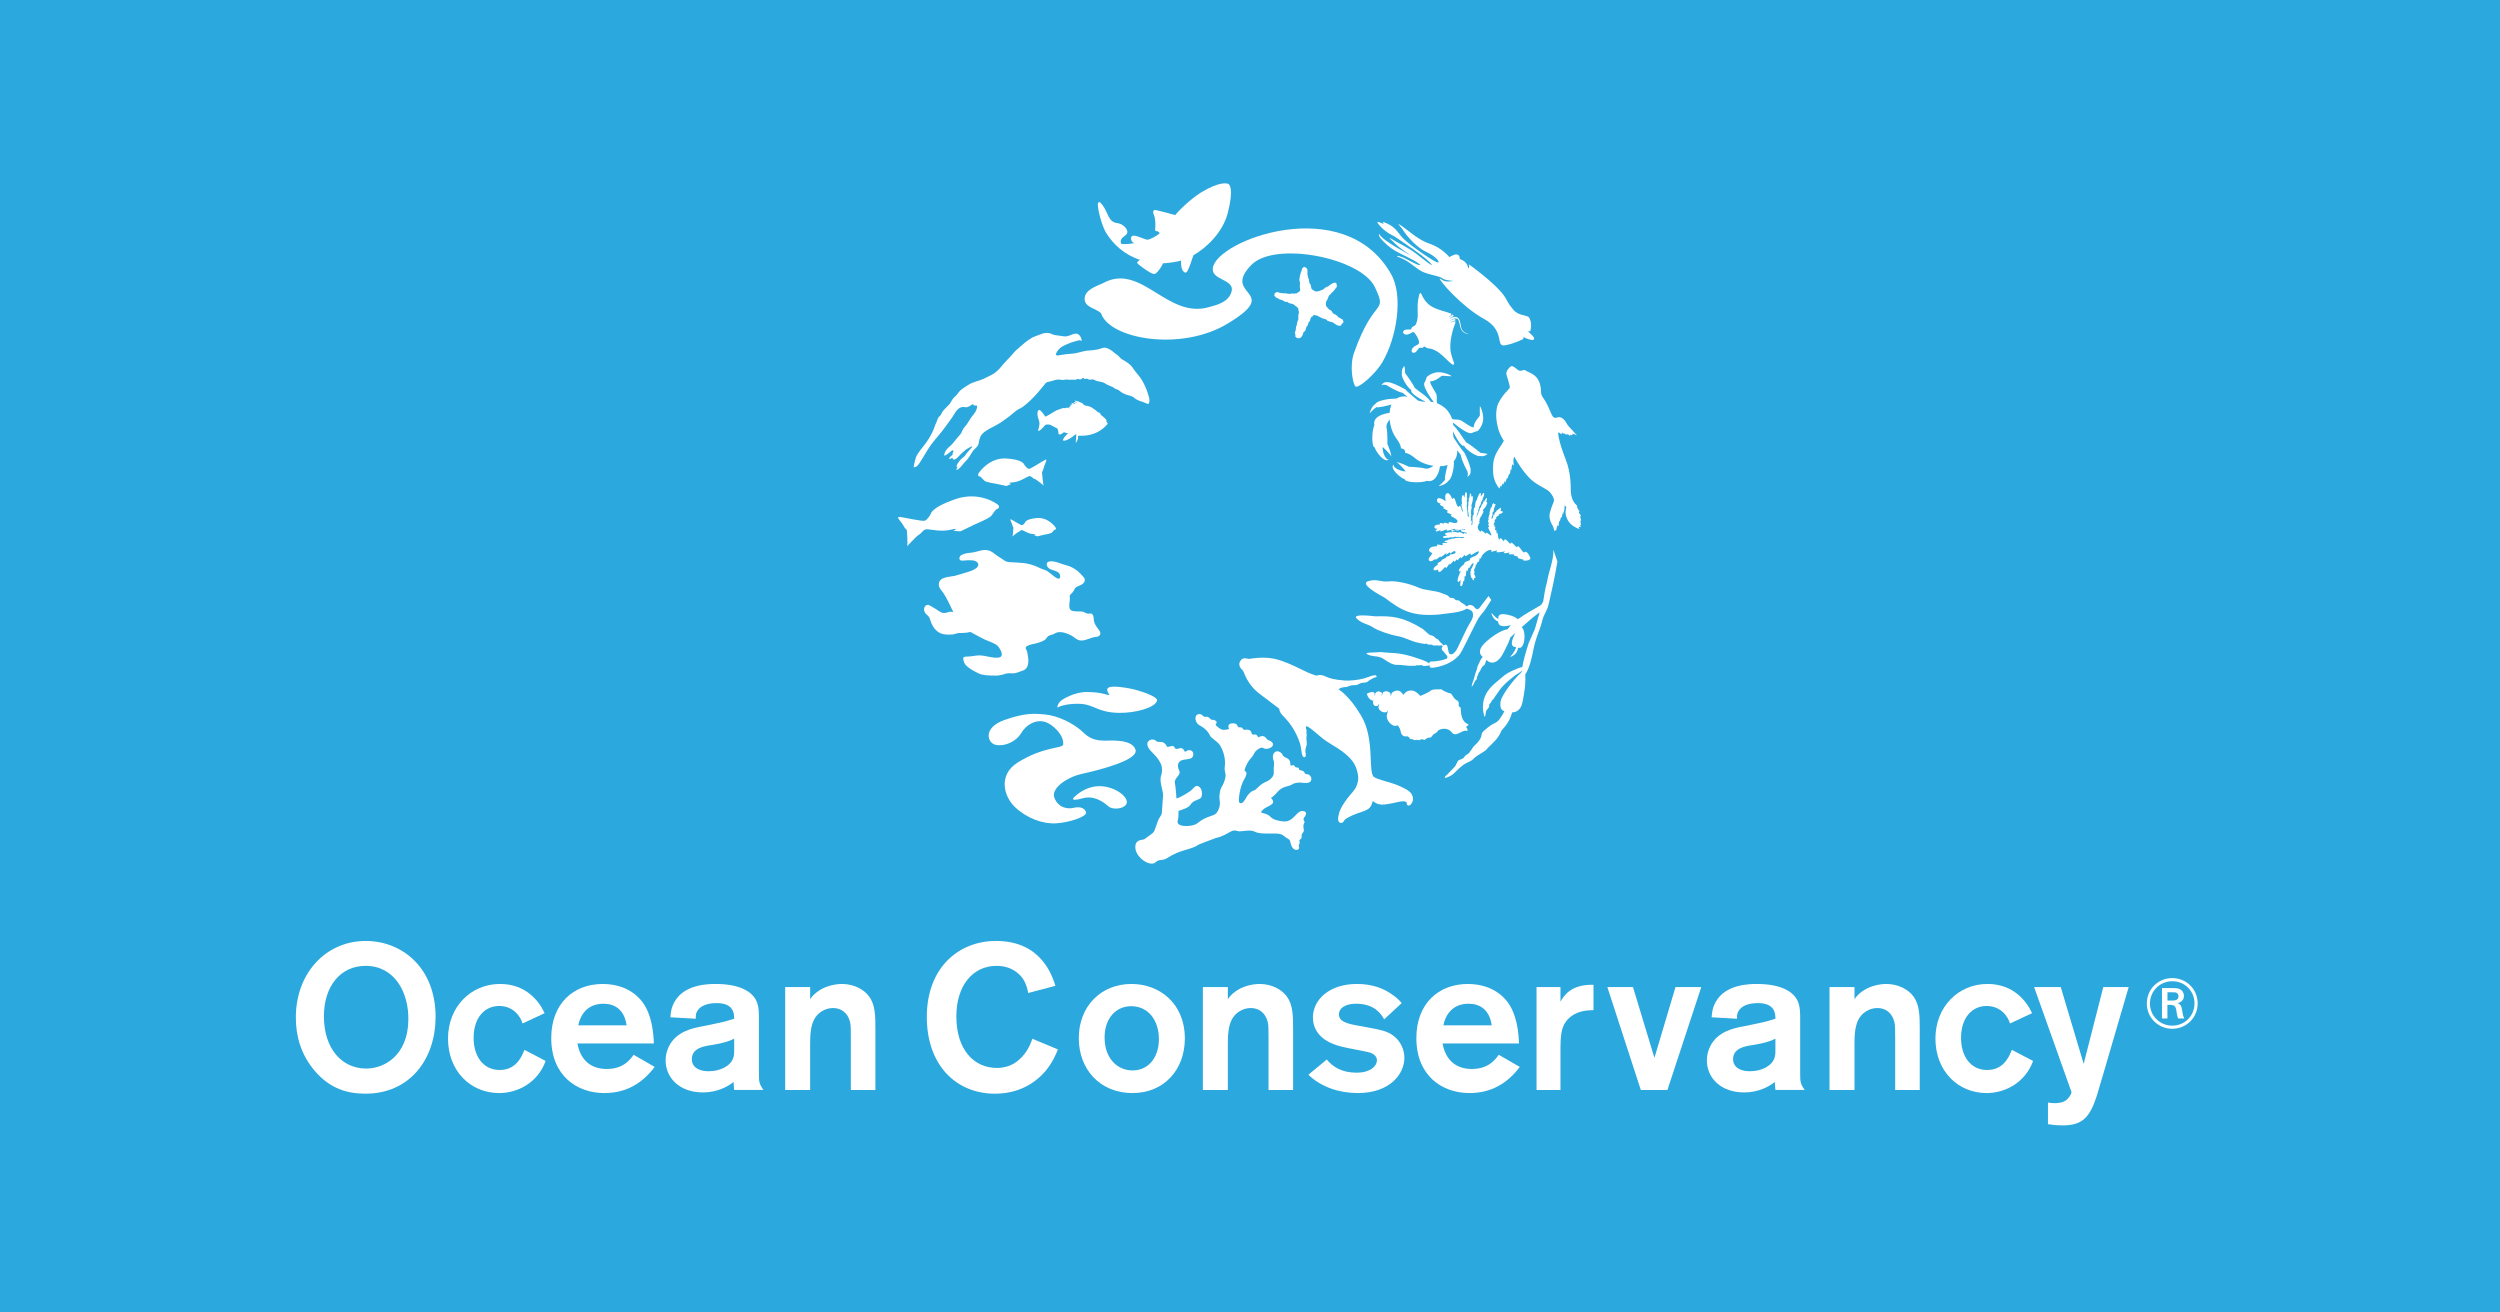 <svg height="630" viewBox="0 0 1200 630" width="1200" xmlns="http://www.w3.org/2000/svg"><g fill="none" fill-rule="evenodd"><path d="m0 0h1200v630h-1200z" fill="#2ba8dd"/><g fill="#fff"><g transform="translate(142 451.652)"><path d="m33.496 11.956c-11.989 0-20.014 9.685-20.014 24.206 0 15.711 8.716 25.097 20.314 25.097 8.716 0 19.909-6.325 20.209-23.121.293-13.63-6.734-26.182-20.509-26.182m-.105 61.361c-8.814 0-16.943-2.477-24.075-10.673-6.936-8.001-9.316-17.095-9.316-25.897 0-21.333 14.459-36.744 33.594-36.744 17.341 0 33.594 12.844 33.49 36.654-.091 19.962-12.192 36.661-33.692 36.661"/><path d="m108.82 39.618c-.9-3.263-4.361-8.398-11.2-8.398-6.846 0-12.282 5.434-12.282 15.314 0 8.892 4.655 15.411 12.484 15.411 7.53 0 10.398-5.719 11.891-9.678l10.202 5.337c-3.866 10.666-13.671 15.418-22.296 15.418-13.768 0-24.578-10.576-24.578-26.189 0-15.119 10.907-26.189 24.968-26.189 12.484 0 18.828 8.315 21.41 14.034z"/><path d="m158.766 40.514c-1.082-7.709-5.848-10.374-11.103-10.374-6.336 0-10.698 3.646-12.08 10.374zm13.482 19.948c-6.141 8.21-14.075 12.559-24.187 12.559-12.98 0-25.464-8.21-25.464-26.384 0-16.608 10.705-25.98 24.682-25.98 13.077 0 18.527 7.8 19.511 9.275 4.061 5.74 4.955 14.333 5.052 19.28h-36.664c1.389 7.793 6.253 12.246 14.082 12.246 8.123 0 11.396-4.745 12.875-6.819z"/><path d="m210.401 46.935c-2.38 1.183-5.052 2.073-10.405 2.964-4.264.591-9.909 1.572-9.909 6.812 0 3.862 3.273 5.831 8.025 5.831 6.043 0 10.307-2.762 11.598-5.726.691-1.482.691-2.971.691-4.453zm-30.621-10.284c.202-2.463.398-4.543 1.982-7.403 4.759-8.593 16.553-8.593 19.728-8.593 4.752 0 10.502.591 14.864 3.159 5.841 3.548 5.939 8.196 5.939 13.526v26.196c0 3.75 0 5.03 2.184 7.994h-14.075c-.098-1.183-.3-3.152-.3-3.855-2.575 2.178-7.83 5.044-14.661 5.044-11.2 0-17.941-6.916-17.941-15.418 0-2.463.6-4.738 1.598-6.721 3.559-7.104 11.186-8.69 15.945-9.581 10.209-2.066 10.998-2.275 15.359-3.66 0-2.463-.188-7.5-8.423-7.5-4.955 0-7.627 1.579-8.821 3.166-1.291 1.579-1.186 2.964-1.186 4.335z"/><path d="m234.887 22.135h11.989v5.831c.593-.891 1.786-2.477 3.859-3.862 2.98-2.164 7.537-3.451 11.403-3.451 5.652 0 10.502 2.56 12.987 5.928 3.07 4.14 3.07 9.483 3.07 15.905v29.049h-11.793v-25.194c0-3.653 0-6.123-.398-7.514-1.089-4.349-4.264-6.624-8.13-6.624-3.859 0-7.432 2.275-9.114 5.538-1.884 3.66-1.884 8.697-1.884 12.357v21.437h-11.989z"/><path d="m365.799 52.072c-.893 2.275-2.582 6.325-6.043 10.471-4.948 5.733-12.777 10.771-24.18 10.771-18.527 0-32.707-13.547-32.707-36.855 0-23.712 15.373-36.459 33.203-36.459 21.8 0 26.957 16.699 28.534 21.534l-13.077 3.458c-.195-1.28-.789-4.244-2.575-6.909-1.486-2.178-5.352-6.13-12.589-6.13-11.396 0-19.316 9.393-19.316 24.31 0 15.905 8.423 24.693 19.414 24.693 6.546 0 10.516-3.152 13.377-6.812 2.282-3.068 3.175-5.629 3.671-7.208z"/><path d="m400.99 31.321c-7.432 0-12.784 5.928-12.784 15.015 0 10.179 6.246 15.815 13.377 15.815 8.611 0 12.973-7.514 12.673-15.711-.188-8.203-4.948-15.119-13.266-15.119m.593 41.698c-15.457 0-25.764-11.265-25.764-26.384 0-15.119 10.495-25.987 25.269-25.987 13.768 0 25.569 9.588 25.659 25.987 0 15.411-10.202 26.384-25.164 26.384"/><path d="m435.378 22.135h11.989v5.831c.6-.891 1.786-2.477 3.859-3.862 2.98-2.164 7.537-3.451 11.403-3.451 5.652 0 10.509 2.56 12.987 5.928 3.07 4.14 3.07 9.483 3.07 15.905v29.049h-11.793v-25.194c0-3.653 0-6.123-.398-7.514-1.089-4.349-4.257-6.624-8.123-6.624-3.866 0-7.439 2.275-9.121 5.538-1.884 3.66-1.884 8.697-1.884 12.357v21.437h-11.989z"/><path d="m494.843 56.91c2.973 3.653 7.432 6.325 14.271 6.325s9.812-3.354 9.812-5.831c0-3.159-3.573-3.952-5.157-4.251-1.682-.39-9.812-1.872-11.591-2.373-11.793-2.755-13.978-9.581-13.978-14.02 0-8.405 7.634-16.114 21.214-16.114 7.53 0 12.98 2.373 16.343 4.752 2.484 1.572 4.068 3.256 5.059 4.439l-8.423 7.807c-1.389-2.665-4.759-7.507-13.482-7.507-5.645 0-8.22 2.47-8.22 5.037 0 3.562 3.664 4.543 10.007 5.636 10.307 1.872 13.182 2.366 16.35 4.843 3.07 2.373 5.059 6.318 5.059 10.471 0 7.702-6.936 16.893-22.303 16.893-8.821 0-17.537-2.769-23.782-8.788z"/><path d="m574.024 40.514c-1.089-7.709-5.848-10.374-11.103-10.374-6.336 0-10.698 3.646-12.086 10.374zm13.482 19.948c-6.148 8.21-14.075 12.559-24.187 12.559-12.98 0-25.464-8.21-25.464-26.384 0-16.608 10.712-25.98 24.682-25.98 13.077 0 18.521 7.8 19.511 9.275 4.061 5.74 4.955 14.333 5.059 19.28h-36.671c1.389 7.793 6.253 12.246 14.075 12.246 8.123 0 11.403-4.745 12.882-6.819z"/><path d="m607.028 22.135v7.013c1.486-2.567 4.766-8.398 15.855-8.099v12.155c-2.575.09-7.027.188-10.698 2.964-5.052 3.841-5.157 8.892-5.157 17.088v18.278h-11.486v-49.4z"/><path d="m674.617 22.135-16.253 49.4h-12.777l-16.064-49.4h12.303l10.293 33.989 10.119-33.989z"/><path d="m710.197 46.935c-2.38 1.183-5.052 2.073-10.398 2.964-4.271.591-9.909 1.572-9.909 6.812 0 3.862 3.266 5.831 8.018 5.831 6.043 0 10.314-2.762 11.598-5.726.691-1.482.691-2.971.691-4.453zm-30.621-10.284c.202-2.463.398-4.543 1.982-7.403 4.759-8.593 16.56-8.593 19.728-8.593 4.745 0 10.502.591 14.864 3.159 5.841 3.548 5.939 8.196 5.939 13.526v26.196c0 3.75 0 5.03 2.184 7.994h-14.075c-.098-1.183-.3-3.152-.3-3.855-2.575 2.178-7.83 5.044-14.661 5.044-11.2 0-17.941-6.916-17.941-15.418 0-2.463.6-4.738 1.598-6.721 3.559-7.104 11.186-8.69 15.952-9.581 10.202-2.066 10.991-2.275 15.352-3.66 0-2.463-.188-7.5-8.423-7.5-4.955 0-7.634 1.579-8.821 3.166-1.284 1.579-1.186 2.964-1.186 4.335z"/><path d="m736.168 22.135h11.989v5.831c.593-.891 1.786-2.477 3.866-3.862 2.973-2.164 7.53-3.451 11.396-3.451 5.645 0 10.509 2.56 12.98 5.928 3.077 4.14 3.077 9.483 3.077 15.905v29.049h-11.793v-25.194c0-3.653 0-6.123-.398-7.514-1.096-4.349-4.264-6.624-8.123-6.624-3.866 0-7.439 2.275-9.121 5.538-1.884 3.66-1.884 8.697-1.884 12.357v21.437h-11.989z"/><path d="m822.784 39.618c-.893-3.263-4.354-8.398-11.193-8.398-6.846 0-12.289 5.434-12.289 15.314 0 8.892 4.655 15.411 12.484 15.411 7.53 0 10.405-5.719 11.891-9.678l10.209 5.337c-3.866 10.666-13.678 15.418-22.296 15.418-13.775 0-24.585-10.576-24.585-26.189 0-15.119 10.914-26.189 24.975-26.189 12.491 0 18.828 8.315 21.417 14.034z"/><path d="m879.776 22.135-12.596 43.069-2.763 9.289c-3.378 10.388-7.041 14.041-16.253 14.041-3.873 0-5.75-.404-7.146-.591v-10.374c1.103.188 1.989.292 3.175.292.893 0 3.468 0 5.352-1.287 1.389-.891 2.77-3.061 2.77-4.049l-17.934-50.388h12.784l10.998 36.855 9.421-36.855z"/><path d="m900.643 42.166c-6.343 0-12.17-4.954-12.17-12.134 0-7.041 5.59-12.204 12.17-12.204 7.097 0 12.275 5.566 12.24 12.232-.035 6.742-5.353 12.107-12.24 12.107m.07-22.828c-6.036 0-10.733 4.801-10.733 10.694 0 5.956 4.822 10.625 10.698 10.625 6.001 0 10.649-4.696 10.691-10.597.035-5.858-4.55-10.722-10.656-10.722"/><path d="m900.513 22.624c1.5 0 2.512.028 3.419.355 1.563.557 2.352 1.99 2.352 3.381 0 1.851-1.144 2.992-3.001 3.479 1.172.508 1.759 1.065 2.087 3.054.328 2.206.454 3.027 1.103 4.321h-2.952c-.14-.237-.363-.758-.593-2.018-.077-.327-.293-1.886-.356-2.247-.398-2.073-1.41-2.233-3.301-2.268h-.907v6.533h-2.61v-14.59zm-2.121 5.977h2.149c1.047 0 3.133.028 3.133-2.018 0-.557-.23-1.357-1.04-1.726-.523-.216-.844-.216-2.575-.216h-1.668z"/></g><g transform="translate(431.114 88)"><path d="m212.23 64.686c-.208-.255-.727-.007-.976-.448-.242-.442-.879-.994-1.356-1.235-.381-.2-.851-.304-1.093-.58-.401-.428-.311-.373-.761-1.145-.221-.359-.858-.448-1.114-.683-.408-.366-.969-1.014-1.239-1.318-.27-.317-.581-1.166-.332-2.153.166-.683.505-1.083.858-1.635.159-.248-.145-.393.36-.918.014-.007.028-.014.035-.014-.256-.497.976-1.373 1.266-1.621-.277-.552 1.273-.711 1.107-1.359.263-.11.505-.497.796-.773-.111-.152.422-.655.519-.676.083-.235.346-.662.318-1-.443-.856.208-1.532-1.301-1.408-.291.028-.609.048-.734.276-.166.097-.318.193-.491.283-.208.062-1.017.517-1.55 1.118-.201.069-1.778.649-2.007 1.111-.228.462-1.758.925-1.924.987-.18.2-1.356.262-1.529.462-1.592-.034-1.453-.662-2.27-.973-.817-.31-.436-2.167-1.1-2.725-.664-.573-.346-2.249-.872-2.877-.519-.635.035-.614-.173-.98-.208-.352-.318-.828-.235-.897-.076-.421.118-.566.111-1.056-.028-.021-.083-.373-.118-.4-.118-.138.118-.4-.055-.849-.145-.359-.304-.124-.394-.621-.042 0-.512-.186-.561-.186-.104-.014-.27-.269-.374-.283-.332-.131-.498.152-.692.379-.159.2-.394.317-.581.621-.097.145.042.428-.007.586-.125.373-.36.649-.505 1.056-.111.283-.062.586-.125.787-.097.393-.263.573-.332.759.208.566-.401 1.601-.173 2.263.125.31.374 1.615.18 2.298-.187.676.256 1.856.138 2.546-.125.697-.561.414-1.031.959-.464.538-.927.421-1.426.545-.477.124-1.259-.124-1.557-.014-1.024.152-.367.29-1.384.11-.083-.097-.408.2-1.08-.172-.166-.097-.692-.048-.83.007-.007-.014-.311-.103-.318-.117-.007 0-.484.083-.491.069 0 0-.706-.221-.837-.145-.021-.007-.035-.014-.048-.021-.228-.014-.477-.034-.713-.048-.215-.062-.913-.317-1.128-.386-.657.062-1.543.476-1.419.945.09.304-.007.338-.131.669-.152.331.201.235.291.414.512.538.443.669 1.322.89.768.586 1.308.842 2.131.869.235.345.844.455 1.163.697.284.497 1.093-.021 1.509.317.166.352.567.31.851.538.36.262 1.578.014 2.706 1.159.131.255.388.359.644.469.062-.021.754.635.803.8.443.856-.125.959.353 1.477.173.338-.118 1.442-.221 1.739.062.235-.09.649-.042.862.069.255.159 1.283-.215 1.787-.173.849-.422 1.076-.401 1.587s-.588 1.504-.533 2.201c.048.704-.242 1.187-.436 2.022-.215.4.381.724.187 1.332-.201.586.249.883.512 1.083.678.511 1.917.393 2.242-.228.415-.124 1.024-1.566 1.003-1.96-.048-.469 1.073-.911 1.086-1.373.159-.897.609-1.635.623-1.877.678-.193.623-1.863 1.17-2.194.706-.435.394-2.049 1.253-2.353.616-.172.803-.925.844-.835.595-.179 1.128.331 1.654.241.325-.09.844.676 1.17.586.374.09 1.01.669 1.737.835.837.193 1.571.4 1.765.724.173.317.948.607 1.522.787 1.114.172 1.55.366 2.173.911 1.592 1.214 3.197 1.332 3.315.635.145-.752 1.19-.849.99-1.711-.353-1.504-.63-.566-1.488-1.552"/><path d="m164.349 229.088c1.377-1.98 3.419-.683 4.353-.835.913-.172 6.408-1.145 11.723-.069 3.82.78 8.733 2.919 13.681 5.423 4.131 2.111 6.823 2.725 6.823 2.725s1.446-.842 3.792.193c2.277 1.035 4.111 1.684 9.674 2.132 2.09.166 6.041-.166 9.211-1.007 1.64-.421 5.038-2.056 5.785-1.359.775.697-.076.793-.837.987-.436.11-.865.49-1.758.904-.747.352-1.453 1.132-1.917 1.29-.768.248-1.778.145-2.637.393-.9.276-1.64.89-2.291.973-.803.117-1.474-.035-2.623.193-.616.117-1.308.642-2.394.724-2.145.145-2.803.614-2.803.614l-.754.552s5.017 2.753 10.629 12.24c7.197 11.516 3.211 27.972 6.533 29.904 2.27 1.318 7.55 2.36 11.065 3.795 1.682.704 6.028 2.436 7.017 4.575 1.08 2.387.228 3.678-.471 4.63-.692.952-2.104.621-1.986-.2.208-1.27-1.557-1.442-3.377-1.069-1.945.407-4.021.945-7.308 1.366-4.214.538-5.647-2.236-5.785-1.408-.125.828-.685 2.512-1.785 3.34-1.592 1.228-3.045 1.421-5.931 2.491-3.363 1.276-5.605 2.581-5.903 3.319-.298.69-.865 1.173-1.619 1.125-.623-.041-1.585-.766-1.211-2.87.284-1.594.498-3.802 4.457-9.039 1.792-2.374 3.585-3.802 4.36-5.982.595-1.649 1.225-3.284.318-6.755-.491-1.897-1.259-4.968-6.131-8.866-4.574-3.636-7.55-4.43-11.744-8.08-5.758-5.016-7.398-5.975-6.657-3.471.484 1.201-.076 1.076.221 2.656.104.566-.145 1.104-.125 1.718.028.959.263 2.029.173 2.96-.09.862-.491 1.615-.588 2.325-.138 1.014.042 1.863.097 2.167.173.862-.014 1.656-.581 1.677-1.716.035-1.17-4.043-2.422-7.41-1.855-4.954-3.993-8.473-7.661-12.199-2.298-2.318-2.014-3.643-2.014-3.643s-3.073-2.291-9.467-7.183c-6.387-4.871-7.329-10.557-8.117-11.274-.789-.704-2.526-2.539-1.017-4.671"/><path d="m283.378 198.087s-3.889 5.12-4.318 5.665c-.907 1.125-1.64.628-2.242-.034-.581-.649-.547-.925-1.855-1.29-.92-.235-1.412.055-1.716.586-.187-.021-.394-.034-.609-.083-.311-.09-.284-.566-.706-.711-.477-.172-1.031-.759-1.661-1.014-.27-.097-.782-.869-1.093-.966-.318-.131-1.066-.034-1.405-.159-.374-.138-.858-.856-1.246-.987-.491-.214-1.024.034-1.536-.179-.505-.186-.644-.697-1.093-.98-.796-.469-1.917-.773-2.81-1.152-3.232-1.442-7.861-1.256-11.045-2.643-4.81-2.125-10.996-3.381-14.145-3.105-4.45.573-6.166-1.477-10.436 0-3.813 1.311 4.699 6.017 8.138 7.907 7.633 5.817 12.858 9.08 25.743 8.045 4.637-.683 10.491-.8 13.577-2.843.291.09 1.343.379 2.125.918.941.642.893 1.677.872 2.187-.014.524.076 1.366-1.356 3.629-1.156 1.828-2.789 5.251-4.207 8.3-1.1 2.325-2.118 4.512-2.547 5.085-.699.938-1.516 1.697-1.972 1.759-1.46.172-1.46-.504-1.778-1.842-.332-1.332-.256-3.139-1.723-2.684-.242.069-.429.221-.616.373-.291-.559-.782-.945-1.412-1.552-.374-.373-.747-1.035-1.204-1.421-.318-.255-.699-.255-1.052-.517-.311-.235-.623-.724-.934-.938-.602-.407-1.522-.421-2.138-.807-1.176-.807-2.069-1.987-3.169-2.746-9.571-5.92-14.761-6.237-22.636-6.051-3.322-.366-11.488-1.187-8.996 1.145 2.775 2.622 4.816 2.187 8.048 4.34 2.339 1.456 7.529 3.312 11.986 4.112 2.934.511 6.443 2.553 9.453 3.07.817.138 1.792.448 2.547.49.291.028.768.11 1.017.076.131-.028.021-.214.187-.179.457.103.789.442 1.253.552.318.076.969-.117 1.301-.055.291.083.844.421 1.128.483.27.076.927-.152 1.183-.097.574.117 1.211.007 1.626.117.401.083.505-.221.782-.117.332.09.581.228.768.331-.173.214-.339.435-.45.738-.277.697.062 1.339.588 1.67.761 1.09 3.384 3.112 1.266 3.816-4.062 1.359-6.844 1.159-6.844 1.159-.865-.055-1.059.58-1.142.987-1.398-1.387-5.19-2.318-8.062-3.312-7.585-2.222-8.899-1.435-15.114-2.187-2.318.283-8.63.028-6.47 1.09 2.353 1.194 3.654.614 6.256 1.463 1.855.552 4.976 3.809 8.145 3.609 2.069-.124 4.83.586 6.982.462.554-.041 1.273 0 1.792-.076.332-.055.464-.235.81-.262.304 0 .616.159.927.145.263-.014.637-.228.851-.235.235-.014 1.1.552 1.308.545.173-.014 1.695-.186 1.862-.193.249-.007.63-.09.962-.145l.076.172c-.118.235-.111.469.055.655.256.345.962.586 4.159-.186 6.194-1.504 8.796-4.464 9.626-5.278.913-.911 2.401-3.892 3.744-6.61l.332-.683c3.889-7.838 5.066-10.094 5.398-10.633.381-.649 1.723-2.305 3.052-3.919l3.142-4.926z"/><path d="m314.506 175.864c.166 5.251-2.208 10.163-3.024 15.373-1.176 4.023-1.405 7.01-1.882 9.591-.374.704-.83 1.442-1.259 1.711-2.152 1.352-7.01 3.864-10.899 6.7-.713-.78-2.401-1.684-5.204-2.236-3.868-.78-4.374.586-4.097 2.194-1.744-.994-2.913-2.594-2.969-2.636-.076-.062-.173-.2-.339-.152-.159.062 0 .248 0 .345.263.745.512 1.29 1.017 1.966.796 1.014 1.439 1.352 2.152 1.587-.083 1.359.976 2.594 3.799 2.208.81-.103 1.578-.255 2.298-.414-.526.545-.976 1.083-1.336 1.621-.062.11-.145.228-.228.331-2.007.207-5.598 2.008-9.619 5.361-4.602 3.836-4.291 6.444-2.298 7.9-1.038 1.097-1.522 2.36-2.111 3.712-.561.607-.526 2.298-1.301 3.836-.415 1.283-.671 2.65-1.329 4.416-.401.428-.692 2.801-.512 2.318.055-.172.526-.559.623-.78.09-.255.768-1.552.9-1.856.055-.159.81-.869.865-1.028.055-.159.104-1.083.187-1.249.069-.193.263-.393.346-.6.097-.248.111-.566.221-.828.111-.269.221-.29.339-.517.201-.373.498-.628.678-1.076 1.183-2.781 1.654-1.766 2.097-2.829.422-.994.602-1.615.713-2.111 1.834 2.049 5.218 2.208 7.944-2.884 1.633-3.036 2.969-5.844 3.64-7.928.782-.69 1.564-1.401 2.381-2.146-.388.697-.768 1.511-1.149 2.47-1.384 3.512-.111 4.409 1.502 4.395-.125.359-.727 2.498-2.747 4.423-.318.662 1.855-.469 2.491-1.345.581-.807.955-1.242 1.156-2.801 1.294.4 2.471-.435 2.948-3.422.512-3.333-.394-6.106-1.259-6.375 2.906-2.601 5.91-5.216 8.678-7.21l-2.291 8.059-2.955 6.651c-1.709 5.237-2.657 8.997-3.079 11.564-2.284.469-7.162 2.615-9.411 4.664-3.28 3.015-7.605 5.327-9.155 11.371-.567 2.65-.436 4.533.152 6.893.083.386.062 1.097.429.759.436-.386.415-2.27.657-2.677.118-.172 1.211-1.559 1.329-1.739.125-.186.09-1.29.215-1.497.152-.207.588-.49.754-.745.215-.304.208-.669.429-.98.201-.324.471-.359.74-.649.381-.476.775-1.207 1.142-1.718 1.405-2.022.173-.255 1.543-2.215 2.062-2.988 4.201-4.568 6-6.079 1.924-1.753 3.391-2.222 4.941-3.56-.007.179-.035.366-.035.524-2.346 2.194-7.502 7.859-9.82 13.013-.74 2.139-.817 5.375 1.495 5.817-.505 1.028-1.107 2.132-2.097 3.505-2.118 3.043-2.574 1.145-7.958 6.141-1.938 1.773.616 2.346-4.422 7.017-.81.738-1.093 1.663-1.772 2.367-.415.448-.367.745-.851 1.173-.477.428-1.107.683-1.571 1.069-.367.324-.664.959-.997 1.263-.332.283-2.242.945-2.547 1.221-.27.228-1.211 2.539-1.495 2.781-.574.517-2.81 3.036-3.273 3.422-4.63 3.933 1.827 1.352 3.336-.655 5.425-5.451 5.993-4.167 8.373-6.01 2.678-2.843 6.311-3.76 7.19-5.547 2.664-2.587 5.273-4.664 6.789-8.652.131 0 3.149-3.043 4.408-6.651.208-.593.401-1.221.595-1.835 2.021-.062 4.021-1.173 4.81-4.257.554-2.132 1.349-7.217 1.432-8.501.152-2.18.152-4.105.062-5.478 1.059-1.463 2.394-4.637 3.246-8.777.464-2.291 1.066-5.403 2.014-8.342.934-2.926 2.235-5.713 2.962-8.935.637-2.767 2.263-4.312 3.066-7.866 1.253-5.554 2.761-11.909 4.152-20.265z"/><path d="m265.713 263.48c1.952 2.85 5.329-1.656 7.405-.607.644-.545-.284-1.483-.381-1.711-.131-.531.692-.911.692-.911s.574-.207.228-.621c-4.228-1.47-3.349-7.659-3.737-8.011-.277-.359-1.052-.531-.851-1.297.125-.766-.021-1.49-.429-1.877-2.54-1.256-2.554-3.519-3.716-3.671-2.118-.4-4.284-1.911-4.284-1.911s-3.958-.117-4.775.483c-2.256 1.711-4.796 2.408-5.204 2.712.014.041-1.605-2.042-3.557-2.525-2.81-.531-4.055 1.318-4.671 2.029-2.145-3.967-5.398-1.076-5.585-.883 0 .483-.048.573-.415 1.552.028-.8-.09-1.483-.325-1.621l-.118-.124c-1.301-1.042-2.74-.752-3.405.062.145.117-.187.738-.595 1.559.118-.835.339-1.29.208-1.477 0 0-.567-.614-1.419-.759-.81-.117-1.453.586-1.453.586l-.27.221c.007.304-.145.89-.408 1.421.111-.718.076-1.394-.007-1.449l-.256-.248c-.145-.069-.367-.221-.408-.172-1.128-.324-3.003.8-3.003.8s.464 2.463 2.65 3.277c0 0 .291.124.567-.435-.104.614-.277.731-.277.745-.042 3.395 2.477 2.07 2.477 2.07s.221-.483.498-1.049c-.055.966-.304 1.697-.304 1.697-.194 1.932 2.996 3.346 4.145 2.208.069-.159-.014.166.339-.78.028.8-.346 1.897-.277 1.656-1.343 3.305 2.969 7.19 4.816 5.685 0 0 1.149.731 1.578 2.891.228 1.194.429 1.822 1.578 2.353.92.386 1.017-.097 1.675.11 1.135.373.9.911 1.343 1.304.415.103.99-.214 2.028.559 1.599-.566 2.298.276 2.381-.034 1.308-1.021 2.526.172 2.644-.159.678-.883 1.965-1.132 2.498-1.09.796 0 1.363-1.67 1.868-1.677 1.529-.683 2.076-1.801 2.076-1.801s3.668-2.229 6.436.918"/><path d="m196.606 283.641c-.692-.069-1.211.172-1.592-.856-.388-1.014-1.772-.876-2.374-1.228-.623-.338.194-1.118-1.08-1.138-1.28-.028-1.19-.842-1.585-1.063-.401-.221-.789.076-1.377.166-.699.124.367-2.608-2.069-3.643-2.443-1.042-1.772-1.642-2.547-2.339-2.602-2.436-5.156.373-3.702 3.705.27.628.069 2.249-.007 3.94-.069 1.283.346 2.443-.561 3.622-1.848 2.374-2.588 1.953-4.65 3.195-1.522.925-3.481 3.16-3.855 3.25-1.952.49-3.349 2.111-4.408 4.029-1.682 3.043-2.567 2.236-2.99 1.98-.706-.428.076-7.893 2.505-11.557.477-.724 1.626-3.16.138-3.553-.678-.172 1.121-4.506 3.149-6.541.872-.862 1.432-2.498 2.062-3.084 2.249-2.098 3.28-1.642 3.46-1.518 2.56 1.67 7.917-1.877 2.394-3.816-.706-.241-1.059-1.835-2.664-1.891-1.322.007-1.73.828-2.021.538-.304-.29-.36-.787-.983-1.173-.609-.4-1.986.566-2.256-.904-.277-1.47-1.813-1.677-3.163-1.456-.498.09-.775-.083-.955-.483-.311-.718-1.01-.724-1.917-.718-.913.021-.346-1.835-2.505-1.891-3.827-.179-2.201 2.698-2.201 2.698s-2.72.945-4.111.007c-2.159-1.414-2.581-1.966-2.138-2.512.747-.959-.097-1.332-.858-1.815-1.052-.124-1.266-.048-1.481-.172-.574-.338-.561-.814-1.751-1.38-.097-.041-1.502.338-1.993-.31-.9-.524-.664-.766-1.488-.918-3.086-.545-2.941 3.774-.581 5.209 1.336.8 3.827 2.022 5.211 5.023.706 1.539 3.675 2.712 4.92 4.871 1.64 2.863 2.72 6.348 2.159 10.522-.194 1.47.588 3.084.429 4.133-.685 4.126-2.131 4.885-2.574 6.879-.886 3.878.028 4.664-.201 6.824-.221 2.16-1.349 3.974-2.235 4.581-.893.6-3.163 1.049-5.363 2.173-1.716.876-3.28 2.339-3.986 2.65-2.671 1.221-9.501 1.442-8.623-1.718.637-2.236.228-4.147.394-4.685 1.682-.676 4.782-1.394 5.765-3.057 1.1-1.891 3.509-2.173 4.72-3.015 1.211-.828 1.059-4.671-.747-5.679-1.799-1.007-2.304.966-4.311 2.346-1.419.973-4.934 3.07-6.408 3.429-.125-1.056-.318-5.278-.796-7.631-.408-2.029 3.017-3.65 2.194-5.478-2.166-4.747 1.467-5.416 2.118-5.52 2.747-.373 3.861-.435 4.36-1.621.436-1.035.277-3.098-2.062-2.953-.858.069-1.633 1.138-1.896.6-.298-.586-.388-1.035-1.329-1.497-.948-.442-1.647.428-2.623.29-1.266-.228-.547-.987-1.543-1.339-.99-.345-2.74.904-3.073.124-1.363-3.188-4.055-1.725-4.727-2.325-2.408-2.229-4.643-.166-4.63 1.0.055 3.526 3.951 4.361 6.519 9.722.63 1.325.81 3.553.097 5.63-1.003 2.946 1.114 7.348.941 9.618-.249 3.491-.471 6.582-.567 8.162-.111 1.559-1.052 1.684-1.972 4.188-2.519 6.817-.768 4.23-6.567 8.639l-.173.041c-.498.124-3.315.166-3.875 2.291-.547 2.118.367 4.236 1.308 5.451 2.644 3.422 6.685 4.975 8.533 3.001 1.391-1.428 3.031-.338 5.308-1.828 6.789-4.402 10.844-3.581 15.384-6.576 2.754-1.159 6.782-2.553 8.104-3.077 2.886-.6 5.038-1.96 6.526-2.808 1.785-1.042 2.671-.849 4.021-.435 1.481.421 5.695-1.042 8.145.31 1.91 1.042 6.083.821 9.107.821 2.138 0 3.64.179 4.637 1.132 1.287 1.221 2.803 1.463 3.031 2.38.221.918.83 4.947 3.619 4.257 1.266-.304.477-2.063.533-2.063.817-1.518.388-1.684.311-2.311-.069-.635 1.287-.593 1.093-1.891-.263-1.794 1.432-2.022 1.045-3.464-.422-1.518-.104-2.643.228-3.126.623-.862-.941-1.359-.138-2.456 1.758-2.194.761-2.926.152-3.112-3.661-1.242-4.733 5.147-9.737 4.871-2.041-.11-5.183-.793-6.311-2.056-1.557-1.739-3.813-1.822-4.747-2.291 1.259-2.877 6.145-3.133 5.834-5.244-.104-.614-.498-1.187-1.031-1.663 1.882-1.27 3.246-3.05 3.246-3.05 2.471-2.746 5.107-2.339 6.872-3.457 1.647-1.049 3.875-.973 4.823-.828 2.858.435 4.803-.131 4.394-2.332-.118-.697-.983-1.684-1.682-1.759"/><path d="m232.537 85.661c6.823-11.716 10.117-31.85 3.938-42.33-22.456-39.205-84.115-15.856-85.437-2.574-.713 5.817 10.422 5.202 9.045 11.005-1.273 5.14-6.789 6.576-10.823 7.631-20.214 5.955-32.594-21.714-51.05-11.419-3.121 1.449-8.512 3.07-8.699 7.314-.201 4.23 5.239 4.588 7.861 7.038 3.951 12.385 38.352 18.609 60.794 4.989 26.65-16.015-3.287-12.944 11.273-28.055 11.169-11.716 52.725-3.54 59.41 10.584 6.166 13.42-.242 3.816-10.048 31.581-2.353 6.7-.367 15.663.851 16.173 1.502.621 9.315-5.803 12.885-11.937"/><path d="m115.995 36.702c-.775.662-1.412 1.276-1.336 1.47.63.883 4.048 3.381 6.54 4.782.879.49 1.903.759 2.519.283 1.045-.856 2.879-3.305 3.426-4.857.152-.007 4.533-.152 8.623-1.29 0 1.152-.104 5.189 2.09 5.782 1.405.366 3.543-7.9 3.903-8.383 6.387-3.629 13.868-10.826 16.38-19.941 3.197-12.378.803-14.096.249-14.303-.277-.138-3.744-1.539-13.335 4.333-5.349 3.56-10.145 8.259-12.076 10.646-3.647-1.014-5.889-1.587-8.982-2.325-.775-.159-1.391-.186-1.578.58-.048.455.048 1.056.332 1.663.886 2.07.803 5.375.595 6.955-.09.697.436.952 1.121.911.208-.014.651.428 1.121.904-1.495 1.428-4.768 3.105-6.048 3.174-2.471-.6-5.46-2.38-7.1-1.863-.678.207-1.1 1.773.076 3.001.304.214.574.366.796.476-2.062.379-4.228.607-6.117.386-.208-.186-.242-.573-.367-.925-.111-1.58 1.225-2.436 2.221-3.16 1.294-.925 1.128-2.132.436-3.271-.713-1.132-2.325-2.229-3.522-2.484-.886-.172-2.09-.29-3.024-.945-.768-.559-1.391-1.345-2.035-2.615-1.128-2.291-1.945-4.664-3.931-6.493-.36-.297-.768-.159-.976.097-.803 1.049 1.619 11.378 4.118 14.917 3.176 5.002 8.284 9.977 15.882 12.496"/><path d="m99.952 114.23c.138-.097.221-.655-.734-1.511-.962-.856-1.986-1.663-1.986-1.663s-.021-.359-.325-.718c-.298-.373-1.052-.442-1.052-.442s.242-.09-2.471-1.994c-1.778-1.249-3.585-1.138-3.938-1.345-.346-.179-.408-.352-.734-.731-.519-.607-3.688-1.711-3.931-1.49-.235.228 1.453 1.118 1.453 1.118s-1.965-.724-1.972-.331c0 .041.872.835.872.835s-1.965-.745-1.938-.248c0 .041.519.69.477.669-.187-.076-.927-.304-1.086-.062-.007.021.464.483.429.469-.249-.131-.955.241-.955.241s.976.228 1.156.262c-.221-.034-1.301 0-1.384.235.028.014.83.586.83.586s-.657-.214-.844-.31c-.18-.097-.948-.193-1.218-.014-.685.462-.512-.262-1.965.235-2.519.883-2.505.835-3.737 1.58-.74.448-4.207 2.712-4.387 2.27-.152-.448-1.156-1.649-1.481-2.063-.332-.407-1.128-1.228-1.439-1.056-1.121.642-.803 3.036-.028 5.051.817 2.098-.63 4.602-.304 5.009.325.414 2.159-1.352 3.183-2.67.429-.504 2.062-.566 2.92-.069 1.204.69 3.086 1.621 3.086 1.621s.429 1.076.533 2.284c.042.469-.007.538.443.559.983.055 2.083-1.063 2.083-1.063s-.298-.186 1.003.283c.498.186.879.186 1.176.117-.36.283-.734.773-1.142 1.111-.505.407-1.439 1.746-1.419 2.215.021.462.651.373 1.259.207.595-.172 1.446-.58 2.443-1.187 1.017-.607 1.827-1.442 2.125-1.615.325-.179.554.117.554.117s-.104 1.332-.118 1.78c-.021.448-.249 2.084-.021 1.925.208-.179.484-.517.775-1.311.298-.793.118-2.008.484-1.98 9.142.559 13.321-5.044 13.73-5.43.394-.386 0-.842 0-.842s-.547-.538-.408-.635"/><path d="m268.916 65.636c.775 1.552.574 3.008 1.322 4.443.969 1.925 2.789 2.16 3.059 2.167.263.021.208-.145.055-.179-.173-.041-1.82-.145-2.817-2.111-.574-1.104-.471-3.112-1.204-4.547-1.114-2.167-3.37-1.166-4.401-.511-.055.021-.159.097-.194.014-.028-.069.062-.124.125-.159.567-.324 1.336-.752 1.619-1.014.394-.373-.45-.918-.526-.718-.173.345-.872.828-1.432 1.118-.048.034-.145.062-.18.014-.021-.062.042-.11.118-.145.457-.255.997-.697 1.045-1.118.042-.455-.325-.407-.457-.497-1.522-.607-6.014-1.58-8.844-3.202-2.076-1.187-3.827-3.208-5.052-6.058-.346-.814-.775-.49-.962.117-1.1 3.85-.81 6.569-.789 10.267-.007 1.635-.484 3.526-1.1 4.485-.298.497-1.287.593-1.64 1.083-.228.31-.339.69-.471 1.056-.63.097-1.481-.021-2.125.048-.498.055-.955.11-1.391.566-.415.421-.401 1.028.014 1.387 1.017.918 2.567.352 3.772-.455.394-.297.858-.407 1.239-.11.754.718 2.519 3.643 2.339 5.009-.028.235-.298.614-.547.787-.644.4-1.135.517-1.751.973-.789.58-1.253 1.235-1.28 2.063 0 .255.159.697.429.821 1.356.566 2.187-.945 2.906-1.897.138-.172.561-.407.727-.511.374.131.734.283 1.045.179.388-.124.907-.814 1.183-.628 1.405 1.035 1.363.697 2.609.959 4.609.938 7.716 5.492 10.29 7.362 1.107.793 1.398.172 1.142-.566-.533-1.552-1.038-2.953-1.412-4.499-1.343-5.223 1.426-13.061 1.965-14.255.111-.366.415-1.187-.104-1.138-.664.062-1.059.193-1.619.517-.055.007-.173.062-.194.007-.042-.048.042-.131.118-.159.976-.566 1.356-.566 1.723-.662.242-.055.291-.276.235-.455-.083-.276-.235-.331-.464-.317-.616.028-1.156.359-1.716.649-.076.055-.159.117-.208.041-.035-.076.028-.138.111-.166 1.114-.683 2.976-1.435 3.688-.055"/><path d="m259.428 145.374s3.183-.476 4.747-2.629c1.605-.835 2.851-6.72 2.547-9.363 1.294-1.463 1.73-3.409 1.64-5.223.595.8 1.398 1.877 1.661 2.173.498 3.133 3.197 7.845 3.197 7.845s.616 1.628-.09 2.739c1.557-.842 1.778-2.091 1.619-3.153.367-.614-1.204-5.051-2.893-8.383-1.176-1.207-3.82-5.14-5.211-7.252-.242-1.049-.36-2.063-.36-3.139 1.073 2.229 3.848 7.597 5.349 6.955.913 1.98 6.235 5.541 7.723 4.947 1.55.359 2.913-.338 3.578-.973-1.356-.4-3.349-.511-3.349-.511s-4.927-4.071-6.879-5.03c-1.862-2.332-4.304-6.7-6.277-8.273 0-.428-.028-.862-.111-1.297 1.64 1.387 7.301 5.975 9.114 5.03 1.931-1.007 2.519-.58 3.142-1.318.644-.731 2.72-3.353 2.159-7.072-.567-3.733-1.516-4.485-1.516-4.485s-.09 3.464 0 4.305c.111.842-2.706 2.546-3.024 5.955-2.477-.642-4.837-3.001-6.408-3.547-1.592-.573-2.733.028-3.91-.655-.623-1.78-1.661-3.415-2.65-4.464-1.038-1.076-2.671-2.242-4.45-2.953-.567-1.394 0-2.367-.325-3.919-.325-1.635-2.678-4.098-3.19-6.603 3.419-.131 5.259-2.87 6.097-2.719.837.159 4.284.241 4.284.241s-.685-.994-4.36-1.759c-3.702-.766-6.401 1.173-7.176 1.78-.782.586-.388 1.194-1.481 3.07-1.066 1.808 3.495 8.031 4.512 9.398-.471-.11-.955-.166-1.432-.179-1.855-2.843-5.467-4.699-7.751-6.741-.851-1.994-4.637-7.148-4.637-7.148s0-1.994-.332-3.381c-.657.635-1.446 1.96-1.163 3.533-.685 1.449 2.588 6.99 4.498 8.004-.886 1.656 5.252 4.871 6.976 5.734-1.315-.048-2.547-.241-3.806-.669-1.502-1.235-4.92-4.078-6.138-5.389-3.232-1.891-7.571-3.691-8.194-3.346-1.045-.235-2.318-.076-3.225 1.428 1.156-.649 2.74.055 2.74.055s4.526 2.974 7.64 3.629c.27.469 1.633 1.394 2.228 1.78-1.792-.29-3.82-.11-5.46.98-3.149-.145-8.962.814-9.882 2.367-2.214 1.449-2.865 4.602-2.865 4.602s2.346-2.477 3.349-2.953c.221.545 5.46-.766 7.107-1.194-.014.062-.055.117-.069.179-.464 1.173-.727 2.463-.837 3.781-2.844.414-8.2 1.753-7.301 5.927-1.349 2.829-1.343 10.571.125 10.633.713 2.449 4.816 7.611 6.796 5.892-2.097.007-3.273-5.12-2.906-6.03 1.073.938 4.118 3.933 3.972 4.526.554-.759-1.716-5.941-1.716-5.941s.076-5.741-.394-7.721c-.443-1.773 1.114-3.664 1.453-4.05.304 3.333 1.432 6.582 3.045 8.804 2.837 3.829 2.298 5.03 2.298 5.03s1.086 0 1.675.635c.609.642.477 1.642.477 1.642s1.197-.476 4.893 2.56c2.118 1.766 5.329 3.07 8.65 3.547-.512.379-2.464 1.759-4.152 1.249-1.938-.593-7.668-.821-7.668-.821s-5.052-2.553-5.827-2.035c.588-.11 3.426 3.084 4.304 4.216-.941.31-5.986-1.138-5.868-3.243-1.806 1.904 3.1 6.265 5.495 7.134-.007 1.47 7.709 1.884 10.588.697 4.339 1.18 6.145-4.989 6.221-6.996 1.273-.041 2.519-.228 3.688-.593-.332 1.249-1.744 6.686-1.176 6.955-.526.987-3.128 3.195-3.128 3.195"/><path d="m327.346 164.079.36-.2-.215-1.939.36-.207-.54-1.918.512-.159s-1.758-2.215-.74-2.084c.249.041-1.557-1.877-1.135-2.629.242-.442-3.003-1.546-3.093-7.686-.028-2.636-.007-8.528-2.387-14.579-3.384-8.639-4.235-14.007-3.246-13.034.27.276 1.495.911 1.377.766-.048-.407-.048-.876-.048-.876l1.003.759-.138-.483 1.149.904-.298-.662.844.731s.125-.524.298-.407c.422.331 1.259.938 1.259.938l-.166-.773.83.448.125-.566s.865.586.54.255c-.346-.352-.263-.524-.263-.524l.83.373s-.242-.58-.021-.269c.201.297 1.557.931 1.17.58-.394-.338-1.675-1.877-2.332-2.56-.685-.676-1.855-1.918-2.394-2.836-.512-.911-1.01-1.856-2.076-2.622-1.045-.766-1.952-.669-2.782-.373-2.519.89-2.484-2.912-5.612-8.1-.824-1.359-1.91-2.291-1.931-4.326-.125-8.521-5.868-8.956-7.204-10.088-.754-.649-1.862-.11-2.041-.076-.401.09-.775.269-1.363-.007-.581-.283-1.232-.856-1.772-1.283-.976-.807-1.827-1.111-2.367-.531-.471.531-.99.904-1.474 1.746-.491.842-.477 1.608-.339 2.18.145.58 1.841 5.485 1.509 6.251-.311.697-3.412 3.064-5.536 7.555-.263.497-1.979 4.678-.014 11.861.948 3.498 2.796 5.851 2.747 5.989-.747 1.532-3.716 5.092-4.671 8.57-.637 2.311-.678 6.369-.27 8.459.408 1.966 1.287 4.05 2.789 5.872l.671-1.483.228.566.768-1.732.215.724.754-1.718.235.628.872-2.27.159.559.83-2.525.304.497.422-2.608.298.483.367-2.85.754.787c-.076-.566-.131-1.828-.145-2.353 0-1.049.401-2.463.602-1.759.069.228 4.484 8.3 9.059 11.681 4.54 3.367 7.052 3.526 8.685 6.182.602 1 1.536 2.298.948 3.705-.519 1.235-1.972 4.816-1.972 6.582 0 2.284 1.183 4.112 1.467 4.588.567.973.886 2.898.886 2.898l.221-.628.602.152.637-2.525.505.559.339-2.712.215.524.734-2.456.318.524s.388-2.857.567-2.125c.014.076.048.207.083.345.028-.331.069-.607.166-.807.422-.856.443-1.863.45-1.822.055.269.035-1.739.097-1.615.228.552 1.038.573.706 1.532-.138.407-.187.918-.235 1.408-.228 1.884.844 5.044 3.349 6.838 1.135.814 2.464 1.345 2.464 1.345l.782.283-.36-1.118 1.093.193z"/><path d="m237.707 25.214c.27.131.595.317.955.545.858.621 1.682 1.152 2.415 1.628 2.415 1.718 13.052 8.59 15.308 11.923-1.384-.428-3.536-2.298-7.619-5.437-3.993-3.181-9.446-5.506-12.034-7.238-2.387-1.332.664 1.042 1.142 1.594 2.754 3.084 8.429 6.444 8.429 6.444s-13.391-6.824-15.107-9.977c-.803-1.035-.498.662.381 1.766 1.903 2.098 4.291 4.492 8.048 6.507 3.785 2.029 7.924 3.657 10.969 6.058-.678 1.263-7.917-4.154-11.003-4.202-.131.069-.713.076 1.599.973 4.526 1.746 7.737 5.603 11.135 6.914 4 1.539 7.425 1.773 8.768 2.801 1.19.918 3.163 1.132 5.46 1.325-1.702.359-3.294.338-4.111.11-1.218-.317-2.54-1.387-2.54-1.387-.304 1.069 10.899 13.869 21.307 19.527 10.297 5.61 5.398 13.448 9.951 12.689 4.533-.766 8.837-3.015 8.837-3.015s.228-.442.111-.966c6.069 2.898 5.979.593 3.896-1.138-.616-.511-1.163-1.097-1.716-1.677.505.172 1.142-.028 1.142-.028s1.128-3.588-.491-6.396c-.948-1.621-4.851-.635-7.605-3.829-2.74-3.181-2.893-4.402-4.304-6.5-4.124-6.148-17.204-15.435-17.204-15.435s.734 1.145-.145 2.049c-.346-1.711-1.114-3.464-4.09-4.519.055-2.132-1.495-2.608-3.024-1.897-1.55.669-1.972.994-1.972.994s-3.647-4.54-9.418-6.403c-5.474-1.787-10.117-6.293-13.584-8.645-3.107-1.973-.304.338.678 1.946 2.028 3.298 7.045 8.763 11.218 10.605 4.789 2.146 7.149 5.444 5.322 5.023-1.862-.407-13.169-8.28-16.166-11.281-2.768-2.732-3.529-5.361-7.771-7.3-.443-.193-1.958-.911-2.145-.718-.249.235.339.628.471.904-.92-.366-3.633-1.608-3.114-.642 2.028 3.064 5.28 5.182 7.626 6.306"/><path d="m271.964 166.296c-.028.028-.069.028-.09.041-.81.214-2.166-.166-2.65.062-.277.117-.194.186-.125.241.055.028.055.055.035.069-.962-.041-1.986-.214-2.56.062-.408.193-.408.117-.325.29.194.435-.339.117-1.024-.221.014-.014.055-.028.076-.035.228-.166 1.059-.628 1.024-.483-.201.607 1.647-.352 1.522-.172-.242.359.907-.248.789-.028-.263.4 1.163-.324 1.1-.186-.173.366.547.021 1.211-.09.346-.062-.484.159.014.304.443.131.768-.172 1.149-.276.076.152.069.297-.145.421m28.587 10.833c-.699.697-3.038-4.609-3.391-2.456-.131.724-3.398-4.105-3.273-1.387 0 0-3.066-3.919-2.955-1.759.055 1.242-1.55-1.808-1.917-1.118-1.329 2.518-.941-4.795-1.868-2.332-.18.49.408-2.512-.512-1.477-.374.414.443-3.202-.519-1.628-.228.379.526-1.939-.394-1.049-.381.379 1.529-2.636.346-2.022-.249.124.796-.731 1.114-1.18.325-.4-.512-.103-.215-.428.429-.476.976-.531 1.28-.862.298-.345-.118-.393.09-.517.471-.317 1.363-.359 1.73-.821.692-.849-.913-.738-.934-.821-.021-.076.097-.428.215-.821.097-.386-.083-.8-.401-.655-.339.124-.588.835-.574.642.097-.8-.803 1.09-.817.442-.048-.911-.664 1.546-.747 1.09-.221-1.249-.72 1.753-.789 1.166-.166-1.463-.415 2.118-1.107 1.822-.512-.241 1.017-2.636.256-2.539-.208.028 1.218-1.435.671-1.304-.152.028.353-.842.076-.931-.159-.055.851-.918.346-.821-.173.028.664-.925.422-1.394-.159-.359-.664.179-.664.179s.069-.683-.263-.649c-.228.028-.671.828-.734 1.38-.035.31-.249.828-.353.738-.311-.283-.588 2.18-.713 1.918-.242-.483.138 2.084-.215 1.552-.339-.504-.138 1.449-.27 1.318-.367-.359-.125.835 0 1.428.062.31-.166-.476-.311-.138-.131.338.228 1.27.367 1.628.145.4-.754-.29.035 1.283.381.766-.789-.062-.256 1.007.388.78 1.716 3.195 1.301 3.491-.138.11-2.927-2.505-2.408-.897.138.435-2.602-2.429-2.346-1.318.138.669-1.003.069-1.384-.759h.014c0-.028-.014-.062-.048-.097-.007-.048-.042-.076-.048-.11-.076-.262-.145-.455-.215-.683 0-.414.138-.994.574-1.863.886-1.076-.076-.931-.042-1.007.228-.31 1.003-1.159.256-1.063-.339.048.955-1.166.561-.952-.436.221 1.197-1.47.671-1.297-.118.028.415-.448.637-1.083.221-.593.048-.931-.228-.718-.014 0-.028.014-.042.028-.007-.262.491-1.007.761-1.207.498-.352 1.329-1.904 1.412-2.574.111-.904-.519-.497-.519-.497s.595-1.559.325-1.904c-.36-.476-1.432 2.201-1.349 1.711.201-1.449-.837 1.649-.837 1.297-.014-.759-.886 2.118-.907 1.732-.014-.655-.678 2.07-.685 1.477-.014-.517-.215.607-.477 1.739-.042-.041-.062-.317-.27.159-.242.538-.284.8-.443 1.414-.291-.773 1.329-3.967.644-3.388-.125.131 1.156-1.884.512-1.408-.429.317 1.55-2.746.997-2.311-.602.511 1.502-2.546.761-2.07-.173.097.54-.814.747-1.78.194-.925-.131-1.297-.498-.897-.381.414-1.031 1.67-1.093 1.628-.042-.041.415-2.601-.574-1.532-.235.269-1.024 1.746-1.322 3.195-.131.635-.152-.497-.464.545-.318 1.035-.256 1.352-.505 2.857-.173 1.076-.27-.393-.484.856-.201 1.276.138 3.367-.159 2.926-.076-.117-.152-.248-.311.186-.318.773.028 3.029-.221 4.285-.062.31-.215.4-.332.373-.035-.055-.09-.152-.131-.214v-.007c.152-.89.208-1.104.208-1.822 0-.787-.554.58-.519.041.069-1.028.457-1.987-.014-1.67-.152.131.623-2.153.125-1.711-.263.221.394-1.642-.048-1.187-.228.221.747-2.022.298-2.422-.131-.124.062-1.194.249-1.58.346-.711.519-2.546.374-3.112-.235-.752-.678.11-.678.11s-.035-1.67-.401-1.69c-.519-.041-.505 2.836-.63 2.408-.36-1.235-.152 1.946-.284 1.677-.304-.566-.062 2.305-.215 2.042-.27-.462.138 2.104-.076 1.67-.415-.724.81 3.595.138 3.484-.616-.097-.249-4.105-.678-3.064-.097.207.367-2.38-.055-1.483-.284.635.422-3.346.083-2.546-.367.876.429-3.146-.069-2.167-.131.235.194-1.056.028-1.953-.152-.842-.595-.842-.796-.214-.187.642-.332 2.118-.388 2.125-.09.028-.588-2.242-1.107-.628-.152.442-.318 2.167-.055 3.484.111.586-.318-.228-.242.793.09 1.042.27 1.207.595 2.518.228.897-.318.062-.159.904-.277-.89-.505-2.305-.92-2.815-.775-.973-.664.835-1.315.007-.913-1.18-.948-2.939-1.599-3.788-.657-.814-.844.704-1.093.083-.554-1.421-1.432-2.656-2.007-2.65-2.187.041-.955 3.629-1.121 3.795-.166.145-1.211-1.111-2.955-1.401-.796-.145-1.398.524-1.135 1.483.277 1.035 2.159 1.166 1.744 1.27-1.716.49 2.699 1.552 1.322 1.766-1.246.2 3.01 1.504 1.979 1.801-1.536.448 2.311 1.539 1.958 1.697-1.778.724 3.169 1.559 2.747 3.243-.512 1.994-4.706-1.076-4.118.897.152.497-2.685-1.083-2.325-.076.166.483-2.817-.897-1.82.414.353.469-2.457-.317-2.754 1.27-.208 1.09 1.571.897 1.571.897s-1.723 1.063-.664 1.27c1.086.221 2.678-1.47 1.841-.076-.388.614 3.73-1.194 3.419-.883-1.848 1.801 4.062-.738 3.716-.083-.657 1.256.948.021 2.228.021.678 0 2.367-.159.976.4-1.356.531 1.142 1.069 1.952 1.173.567.083.602.359.36.566-.339-.152-.671-.283-.913-.262-.367.041-.353.159-.318.262.118.428-1.059-.552-2.035-.724-.983-.179-.048.359-.879.2-1.142-.221-1.322-.379-2.194-.393-.886-.014-.138.345-.657.297-1.142-.166-2.588.152-2.927.317-1.329.635.657.945.644 1.035 0 .076-1.218.331-1.737.559-.505.248-.464.683.27.766.789.09 1.827-.324 1.647-.172-.768.58 2.547-.545 1.848-.117-.637.421 2.637-.6 2.159-.276-.727.504 1.426-.152 1.239-.055-.824.504 2.54-.166 2.685.448.187.649-3.619-.228-2.955.11.381.193-1.834-.014-1.426.221.242.131-2.214.11-1.702.359.235.097-2.471.166-1.377.4.381.097-2.069.297-1.979.821.069.338 1.343.269 1.453.255v.014c-.042.048-.215.193-.256.331-.062.014-.111.021-.208.021-1.107-.021-2.768-.007-1.668.994.734.649-3.931-.918-2.796.331.547.586-2.187.014-3.301 1.069-1.82 1.718.941 2.38.976 2.567.028.172-.955 1.401-1.502 2.173-.554.78-.194 1.773.872 1.677 1.121-.124 2.284-1.511 2.118-1.111-.678 1.684 3.176-2.325 2.477-.987-.63 1.194 3.232-2.525 2.796-1.559-.699 1.456 1.73-.994 1.661-.669-.36 1.877 2.069-1.552 2.671-.214.623 1.47-3.841 1.111-2.72 1.642.664.304-2.512.731-1.792 1.104.415.2-2.962 1.18-2.118 1.532.401.186-3.28 1.435-1.64 1.546.574.041-2.637 1.559-2.194 2.732.325.821 2.194-.028 2.194-.028s-.159 1.621.941 1.042c1.349-.711 2.588-3.167 2.644-1.96.048 1.173 1.82-2.208 1.799-1.884-.111 1.608 2.256-2.118 2.214-1.477-.104 1.822 1.419-1.249 1.356-.552-.097 1.401 1.882-1.587 1.848-1.138-.201 1.822 2.471-2.125 2.055-.918-.45 1.345 1.585-.379 2.36-.759.844-.393-.173 1.27 1.01.476 1.176-.814 1.931-1.125 2.533-1.414 1.536-.58.526.918-.27 1.594-.872.724-2.567.98-3.149 1.711-.325.407-.173.483-.076.566.45.29-1.391.455-2.394 1.221-1.003.738.249.386-.595 1.021-1.218.89-2.304 2.201-2.353 2.836-.048 1.249 1.211-.103.879.476-.727 1.263-1.543 3.802-1.502 4.319.083 1.939 1.384-.255 1.481-.214.076.062-.235 1.67-.215 2.422.028.731.547.925.99.09.471-.869.443-2.311.588-2.042.65 1.228.298-3.257.775-2.263.547 1.138.401-3.409.727-2.732.574 1.214.824-1.704.844-1.456.104 1.822 1.557-2.477 2.339-1.946.671.455-1.806 3.657-1.176 3.264.374-.228-.81 1.877-.083 1.256.201-.145-.547 1.753.097 1.221.173-.152-.249 2.077.374 1.063.166-.276.443 1.525.962 1.366.381-.11.166-1.18.166-1.18s.554.421.678-.124c.09-.4-.339-1.539-.775-1.884-.242-.207.152-.255.284-.186.353.214-.367-1.96-.194-1.794.519.442.069-1.049.277-.669.381.724.547-1.884.63-1.642.194.662.865-2.132 1.163-1.408.298.8.72-2.139.734-1.925 0 .221.318.973.9-.697.27-.828 1.848-2.367 3.225-2.912.436-.159 1.848-.442 1.488.034-1.391 1.718 3.765-.814 2.554.393-1.107 1.104 3.169.172 3.778.103.699-.076-1.121.676-.215.814 1.08.159 1.716-.152 2.346-.297 1.038-.241-1.273.835.498.897.81.021 1.958-.014 2.125-.159-1.855.862 2.187 1.056 1.64 1.456-1.017.793 3.474 1.152 2.616 1.463-.99.386 3.536.545 3.322-.98-.069-.448-1.654-3.974-2.906-2.746"/><path d="m96.708 289.354c-4.747-.055-9.052 2.325-11.93 4.989-2.865 2.656 2.547 1.187 3.965.787 4.304-1.152 8.394.566 12.27 3.981 1.855 1.615 6.823 1.29 8.387-.904 2.09-2.953-4.74-8.763-12.692-8.852"/><path d="m99.147 267.516c-2.547 0-6.581-.31-9.854-3.56-5.128-5.058-12.962-8.438-18.671-8.99-5.702-.559-9.806-.759-19.39 2.553-10.74 3.705-8.519 11.185-4.353 12.033 4.173.842 9.723-1.449 12.263-5.789 2.028-3.471 6.699-6.796 11.661-5.161 3.093 1.007 8.927 6.072 8.408 10.736-.242 2.091-9.128.718-21.902 8.714-9.322 5.865-6.747 16.215-1.093 21.486 5.654 5.265 13.19 8.031 19.577 7.666 6.394-.359 14.962-3.277 14.415-5.278s-2.83-2.939-5.917-2.18c-2.512.614-7.211.386-9.287-4.768-1.778-4.416 5.709-9.777 12.83-11.419 7.114-1.635 27.736-6.472 26.096-11.716-1.64-5.258-12.235-4.326-14.782-4.326"/><path d="m111.474 242.531c-14.366-2.719-11.135 1.097-10.041 3.091-1.266.097-3.308-1.401-10.955-1.456-6.27-.034-11.84 3.816-11.84 3.816-2.014 1.29-2.775 4.209-1.785 3.519.976-.697 4.713-1.746 9.612-1.69 7.688.062 8.768 4.181 19.529 4.361 8.048.145 17.543-2.594 18.283-5.858.533-2.049-8.948-5.058-12.802-5.782"/><path d="m49.943 87.447c1.225-1.539 2.616-2.85 3.91-4.278.747-.766 1.502-1.635 2.208-2.477.754-.862 1.716-1.442 2.512-2.27 1.446-1.345 3.024-2.622 4.733-3.733 1.432-1 3.342-1.566 4.955-2.194 1.979-.814 3.861-.994 5.785-.034.962.469 2.014.476 3.107.628.844.124 1.619.248 2.408.366.92.124 1.82-.076 2.692-.393 1.758-.628 3.543-1.801 5.003.159.491.655.955 1.828.747 2.622-.554-.897-1.495-.421-2.291-.193-.969.276-2.028.531-2.983.876-1.059.393-2.104.876-3.128 1.359-1.495.697-2.941 1.925-3.605 3.443-.284.642-.505 1.063.152 1.256.491.152 1.246-.062 1.744-.159.872-.166 1.73-.262 2.602-.386 1.778-.248 3.515-.166 5.273-.621 2.138-.552 4.36-1.173 6.533-1.235 1.031-.034 1.931-.214 2.962-.352 1.059-.138 2.028-.621 3.059-.856.83-.186 1.522-.062 2.291.262 1.813.738 2.962 2.077 4.547 3.146.893.6 1.453 1.656 2.408 2.16 1.889 1.028 3.979 2.332 5.156 4.195 1.294 2.049 3.149 3.726 4.367 5.844 1.163 2.029 2.152 4.23 2.823 6.458.429 1.394.997 2.829.567 4.319-.208.752-.588.58-1.266.31-.692-.283-1.363-.614-2.083-.807-.927-.241-1.848-.69-2.678-1.09-.54-.269-.9-.649-1.37-1.007-.92-.718-2.332-.925-3.398-1.283-.754-.262-1.723-.655-2.367-1.083-.692-.442-1.259-1.076-2.014-1.408-.388-.159-.796-.186-1.163-.4-.422-.241-.699-.586-1.135-.793-1.253-.58-2.644-1.007-3.744-1.773-1.343-.918-3.114-.704-4.56-1.421-.678-.338-1.08-.58-1.855-.469-.491.062-.782.193-1.28.055-.381-.124-.651-.414-1.086-.435-.304-.021-.547.214-.851.159-.353-.069-.471-.469-.879-.442-.623.041-.893.78-1.633.69-.27-.028-.567-.317-.782-.317-.277-.007-.526.255-.775.338-.651.179-1.349.055-2.028.062-.54 0-1.121.09-1.647.062-.311-.014-.623-.145-.948-.138-.602.007-1.19.166-1.785.207-.699.055-1.384-.193-2.069-.2-.9-.007-1.855.262-2.713.531-.692.207-1.356.421-2.083.552-1.107.193-1.266.379-1.952 1.242-2.041 2.594-4.187 5.12-6.567 7.417-1.197 1.152-2.443 2.298-3.785 3.277-1.107.821-2.512 1.242-3.557 2.139-.9.787-1.806 1.546-2.754 2.277-2.214 1.704-4.387 3.312-6.858 4.623-2.104 1.111-4.477 2.18-6.201 3.829-1.467 1.394-1.626 3.001-2 4.871-.318 1.656-2.104 2.512-2.927 3.878-.941 1.587-1.972 3.353-3.336 4.644-1.287 1.214-2.09 2.829-3.605 3.802-1.73 1.09-.097-.973-.166-1.325-1.086.862-.291-.98-.042-1.38.547-.814 1.197-1.787 1.952-2.443.554-.49 1.17-.835 1.612-1.401.346-.455.567-.931.955-1.352.547-.586 1.059-1.214 1.605-1.808.346-.379.886-.828.858-1.352-.754.207-1.661.876-2.387 1.242-.907.455-1.571 1.345-2.387 1.932-.858.614-3.412 4.188-4.498 3.001-.249-.262.574-.559-.457-.442-.159.014-1.183.483-1.246.414-.512-.483 1.46-1.939 1.772-2.194-.692-.124.09-.862.159-1.228.187-.842-.284-.959-.9-.469-.913.724-2.284 1.994-3.432 2.325-.083-.849.284-1.697.713-2.394.637-1.069 1.419-1.67 2.353-2.498 1.114-.98 1.938-2.284 2.906-3.402.588-.669 1.183-1.325 1.751-2.022.533-.655.678-1.132.983-1.856.498-1.214 1.599-2.125 2.298-3.202.927-1.421 1.785-2.919 2.865-4.23.83-1.014 1.585-2.077 1.813-3.395.055-.324.194-.787-.09-1.056-.367-.359-.595.076-1.038-.028-.408-.09-.471-.545-.837-.621-.353-.069-.637.324-.955.504-.879.504-1.758 1.118-2.727.876-2.394-.559-4.034 1.173-5.183 3.202-1.363 2.408-3.149 4.457-4.713 6.714-1.91 2.746-4.235 5.099-6.228 7.769-1.896 2.532-3.349 5.375-5.079 8.011-.934 1.401-1.751 3.202-3.578 3.139.491-2.132.72-4.499 1.958-6.382 1.64-2.491 3.723-4.637 5.266-7.183 1.142-1.891 2.256-3.947 2.92-6.058.298-.911.775-1.759 1.107-2.656.201-.559.36-1.18.727-1.67.436-.586.879-.704 1.17-1.352.505-1.118 1.176-2.029 2.055-2.891.623-.6 1.232-1.214 1.82-1.842.685-.738 1.031-1.559 1.55-2.394s1.308-1.401 1.952-2.125c.637-.697 1.107-1.518 1.799-2.173 1.19-1.118 2.692-1.966 4.062-2.863 2.298-1.49 5.1-1.808 7.536-2.988 1.266-.614 2.54-1.283 3.785-1.925 1.917-.973 3.495-2.691 4.837-4.34"/><path d="m26.424 206.193v-.083c-.007-.724-.547-1.49-.844-2.16-.554-1.242-1.163-2.449-1.799-3.678-.644-1.263-1.356-2.574-2.194-3.774-.893-1.283-2.18-2.394-2.076-4.078.208-3.643 4.893-3.374 7.64-4.016 1.841-.428 3.612-1.097 5.419-1.594 1.661-.469 7.197-2.049 5.612-4.637-.934-1.532-4.014-1.263-5.571-1.201-1.003.041-3.163.607-3.225-.876-.035-.862.505-1.483 1.246-1.822 1.412-.635 2.727-.849 4.277-.973 1.619-.145 2.934-.607 4.491-.994 2.623-.635 4.581-.359 6.692 1.387 1.495 1.235 3.246 2.132 4.796 3.284 1.488 1.111 3.266.814 5.059.98 1.965.172 3.924.159 5.861.552 2.242.455 4.401 1.214 6.401 2.249 1.052.545 2.277.683 3.28 1.318.637.4 1.211.918 1.82 1.359.893.662 4.547 4.147 4.457 1.125-.09-2.656-3.585-2.546-5.259-3.664-1.488-.987-1.799-3.236.304-3.436 2.74-.276 5.398 1.283 7.986 1.911 2.664.649 5.335 2.387 7.079 4.423.623.724 1.709 1.539 1.73 2.56.021.959-.595 1.539-1.259 2.063-1.066.869-2.796.925-3.529 2.084-.381.6-.581 1.276-1.08 1.849-.637.745-1.516 1.076-1.37 2.077.242 1.828-.512 3.76-.083 5.52.415 1.684 2.976 1.525 4.443 1.525.976 0 1.813.041 2.692.448.734.345 1.266.745 2.048.649.747-.083 1.149-.366 1.772.338.768.862.533 2.229.761 3.257.263 1.249.969 2.387 1.758 3.388.623.814 1.682 2.091 1.183 3.064-.664 1.325-2.152 1.021-3.398 1.339-2.187.559-4.927 2.208-7.225 1.18-1.142-.504-2.035-1.463-3.142-2.056-1.848-.994-4.775-2.118-6.969-1.463-.74.221-1.363.718-2.09.959-.727.235-1.619.345-2.214.876-.588.531-.858 1.304-1.626 1.794-.941.573-2.014.938-3.052 1.29-1.377.483-2.872.566-4.242 1.083-.471.179-1.446.531-1.682 1.035-.304.628.422 1.421.581 2.022.235.966.325 1.925.484 2.884.332 2.084.173 5.127-2.055 6.162-.983.4-2.131.8-3.128 1.118-1.398.566-2.789.324-4.187.324-1.239 0-2.145.559-3.377.8-1.405.317-2.471.407-3.951.317-2.381-.076-5.017 0-7.239-1.118-2.214-1.201-4.526-2.16-6.166-4.161-.574-.718-.824-1.601-.997-2.408-.325-1.435.907-1.435 2.069-1.435 1.965 0 3.938-.642 5.917-.559 2.962.083 6.007 1.442 8.962 1.042 2.727-.4 1.156-3.367.256-4.726-1.073-1.759-3.453-2.477-5.356-3.277-2.394-.938-4.609-2.242-6.872-3.436-.45-.235-1.08-.724-1.592-.793-.471-.069-1.128.214-1.612.269-1.308.172-2.65.152-3.965.193-.941.034-1.744.504-2.678.649-.997.145-2.076.09-3.093.076-4.194-.048-6.581-3.029-7.758-6.569-.201-.586-.346-1.201-.657-1.732-.394-.669-1.135-1.145-1.626-1.704-.893-1.014-1.19-2.594-.249-3.685 1.232-1.435 2.768.214 4.034.814 1.488.718 2.955 2.298 4.623 2.532 1.605.228 3.426-1.249 4.837-.304"/><path d="m47.631 154.067s-8.36-6.52-20.186-2.477c-11.82 4.05-11.84 7.21-11.84 7.21s-1.439 2.67-2.782 3.133c-1.356.469-10.768-1.794-12.346-1.801-1.592-.007 1.246 2.539 2.035 4.119.789 1.587 1.654 2.139 1.654 2.139s.595 7.197.111 7.824c-.477.628 4.464-4.954 5.737-5.575 1.266-.628 1.917-2.525 3.661-2.587 1.744-.069 6.796 1.38 11.564.221 4.754-1.166 1.259.559 1.259.559l3.453.2s5.585-2.684 7.017-3.381c1.432-.711 6.906-2.822 7.944-4.305 1.045-1.497 1.924-2.912 2.796-3.146.872-.235 1.031-1.49-.076-2.132"/><path d="m75.468 165.056s-3.287-4.816-8.816-4.395c-5.522.435-5.744 2.146-5.744 2.146s-.817 1.242-1.446 1.29c-.63.062-4.664-2.594-5.37-2.829-.706-.248.388 1.573.63 2.546.249.987.595 1.414.595 1.414s-.215 4.016-.464 4.285c-.256.276 2.304-2.022 2.913-2.173.609-.152 1.024-1.083 1.799-.862.775.221 2.941 1.78 5.135 1.863 2.194.076.519.49.519.49l1.529.635s2.657-.621 3.342-.8c.685-.159 3.259-.483 3.82-1.152.554-.649 1.045-1.29 1.446-1.283s.554-.662.111-1.173"/><path d="m38.785 138.919s4.796-7.328 13.107-6.845c8.318.476 8.692 3.057 8.692 3.057s1.259 1.849 2.208 1.911c.941.055 6.941-4.036 7.993-4.423 1.045-.393-.547 2.374-.886 3.857-.332 1.47-.844 2.139-.844 2.139s.429 6.003.824 6.417c.388.393-3.536-2.981-4.45-3.188-.913-.207-1.557-1.608-2.727-1.249-1.163.366-4.353 2.76-7.647 2.946-3.294.179-.775.752-.775.752l-2.27.994s-4.014-.856-5.045-1.083c-1.031-.241-4.906-.649-5.765-1.635-.865-.966-1.612-1.911-2.214-1.891-.602.014-.858-.987-.201-1.759"/></g></g></g></svg>